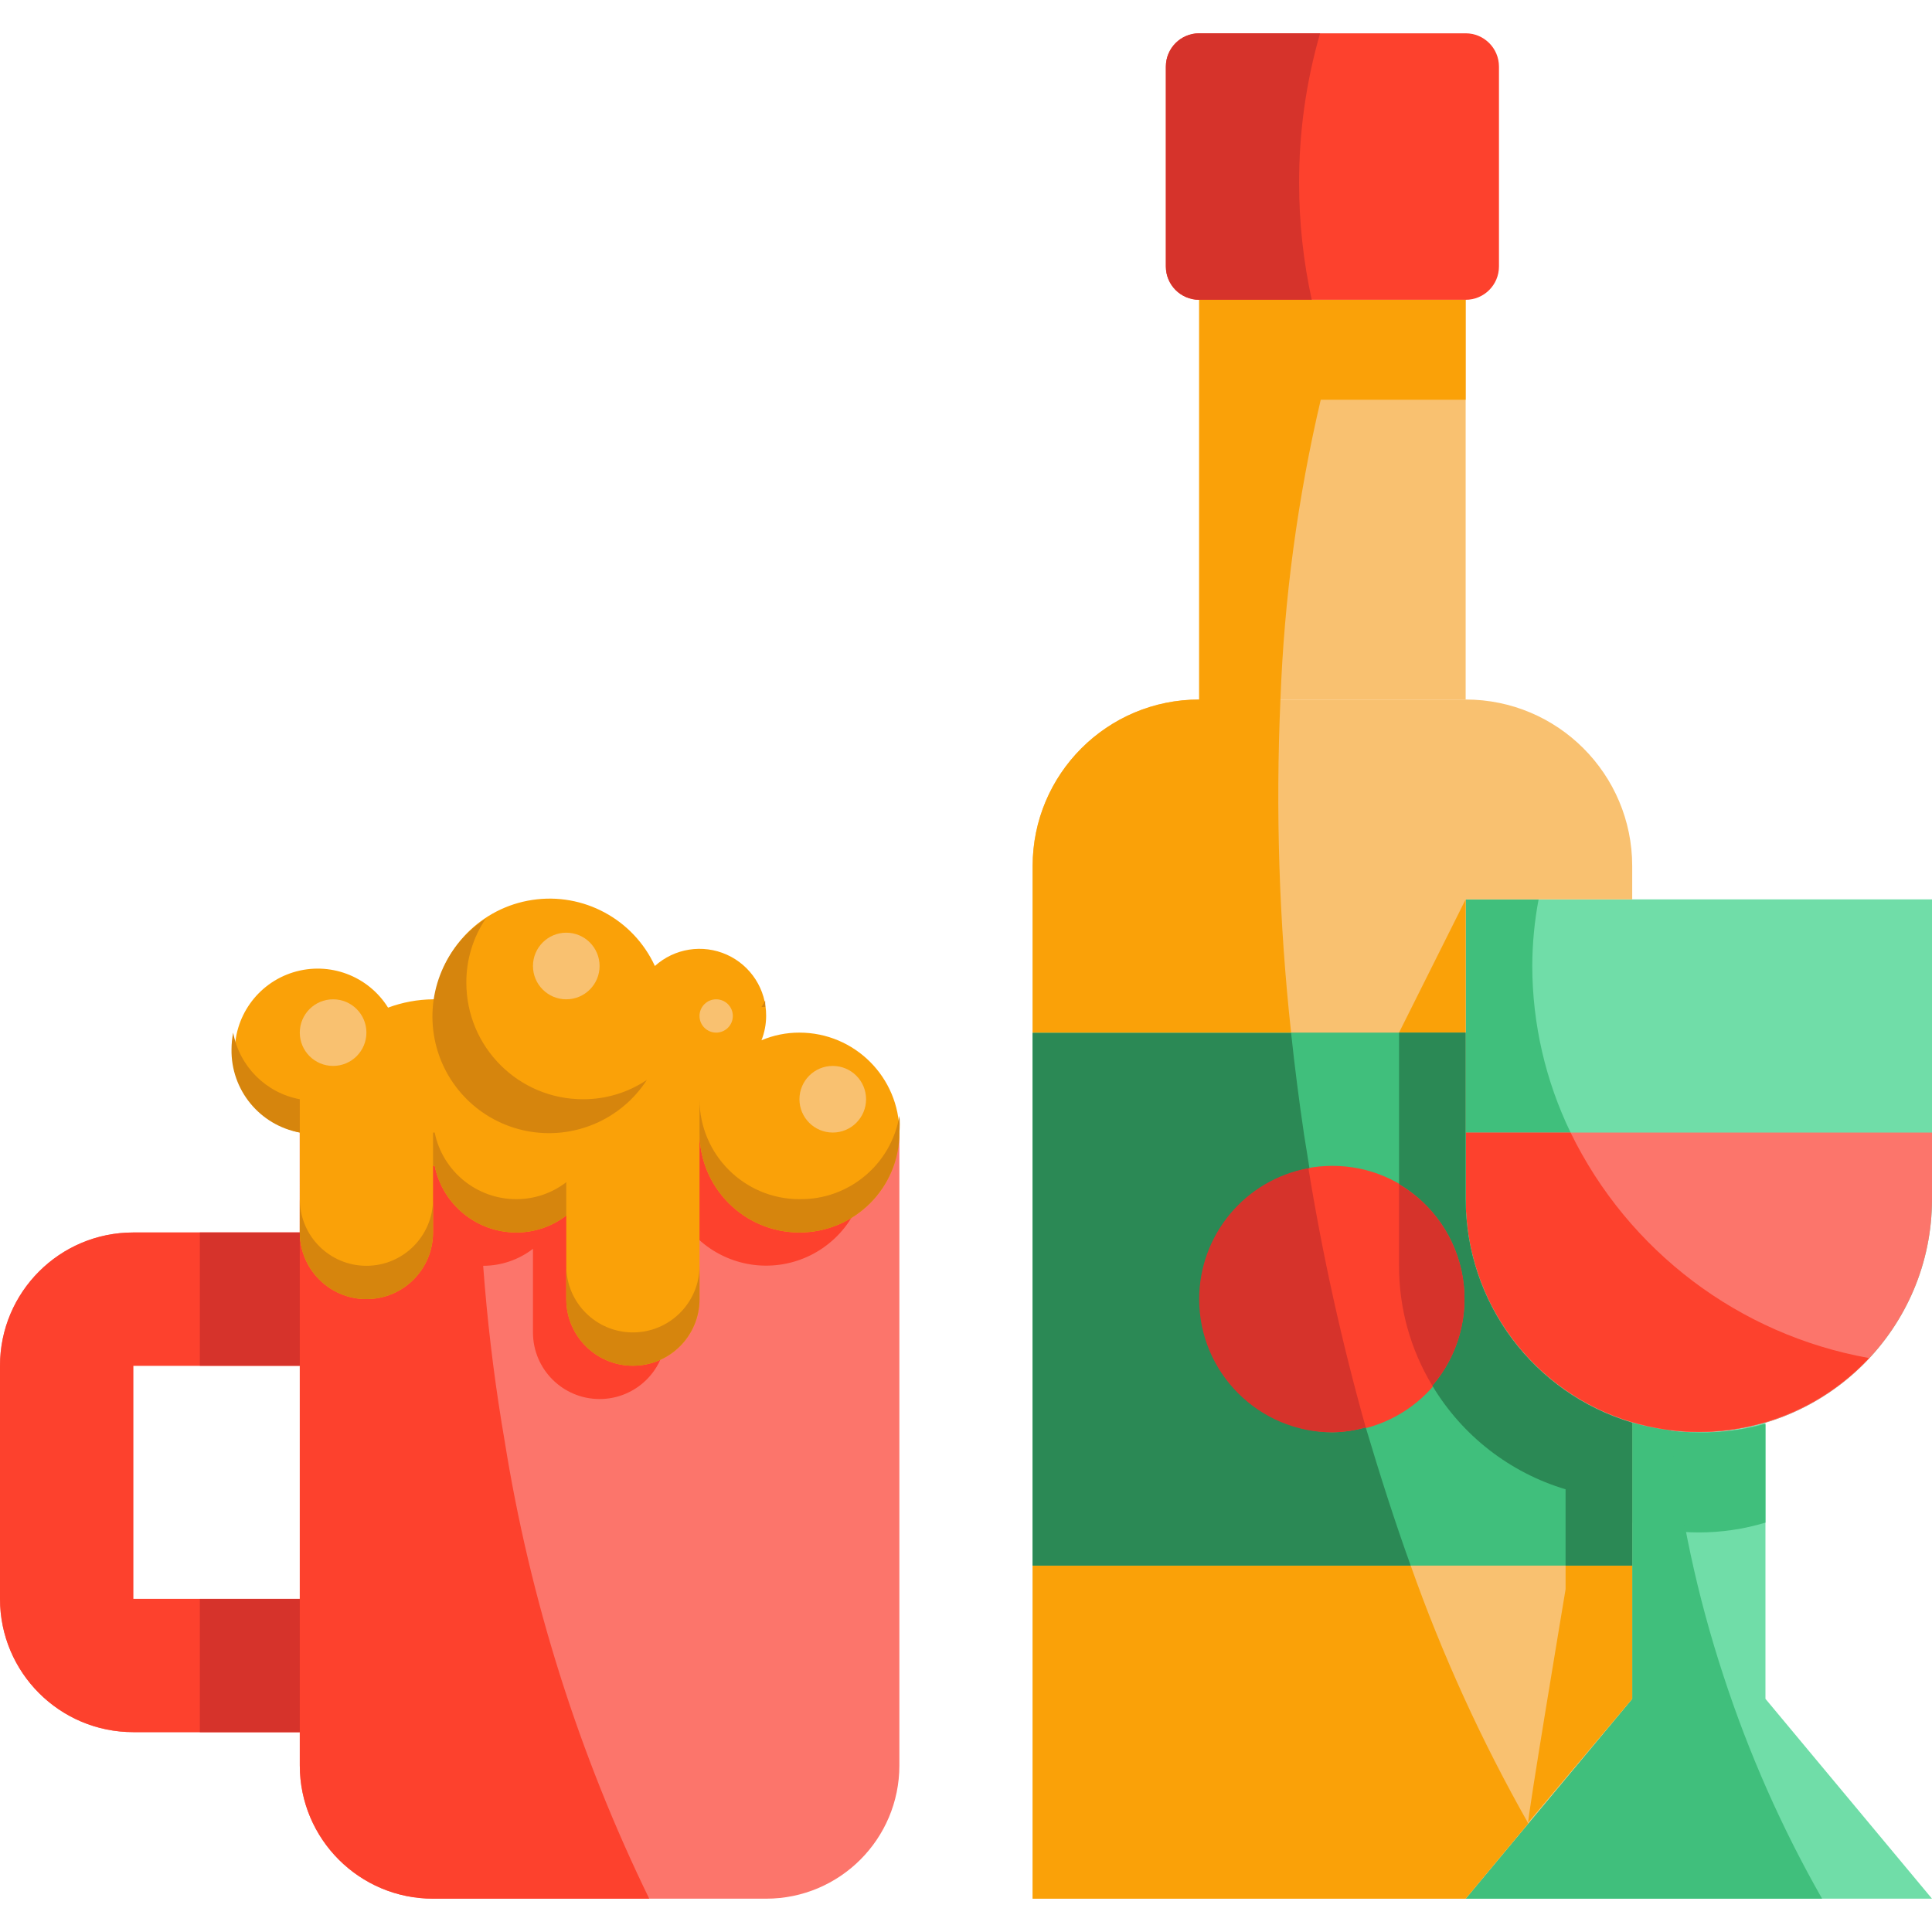 <svg height="464pt" viewBox="0 -8 464 464" width="464pt" xmlns="http://www.w3.org/2000/svg"><path d="m352 208h112v72c0 30.93-25.07 56-56 56s-56-25.07-56-56zm0 0" fill="#70dda8"/><path d="m352 264v16c0 30.93 25.07 56 56 56s56-25.07 56-56v-16zm0 0" fill="#fc756b"/><path d="m424 400v-66.32c-10.441 3.113-21.559 3.113-32 0v66.32l-40 48h112zm0 0" fill="#70dda8"/><path d="m392 357.68c10.434 3.145 21.566 3.145 32 0v-23.602h-.559c-5.031 1.375-10.23 2.023-15.441 1.922-5.418.016-10.809-.766-16-2.32zm0 0" fill="#40bf7c"/><path d="m413.922 394.48c-6.297-19.148-10.531-38.914-12.641-58.961-3.141-.359-6.242-.973-9.281-1.84v66.32l-40 48h85.602c-9.688-16.992-17.621-34.926-23.68-53.52zm0 0" fill="#40bf7c"/><path d="m368 224c.016-5.367.527-10.723 1.52-16h-17.52v56h25.199c-6.035-12.473-9.18-26.145-9.199-40zm0 0" fill="#40bf7c"/><path d="m377.199 264h-25.199v16c.047 22.965 14.109 43.574 35.477 51.992 21.367 8.414 45.707 2.934 61.402-13.832-31.172-5.566-57.809-25.695-71.68-54.16zm0 0" fill="#fd412d"/><path d="m392 333.68c-23.738-7.078-40.008-28.91-40-53.68v-72h40v-8c0-22.09-17.91-40-40-40h-64c-22.09 0-40 17.91-40 40v248h104l40-48zm0 0" fill="#f9c170"/><path d="m288 64h64v96h-64zm0 0" fill="#f9c170"/><path d="m288 0h64c4.418 0 8 3.582 8 8v48c0 4.418-3.582 8-8 8h-64c-4.418 0-8-3.582-8-8v-48c0-4.418 3.582-8 8-8zm0 0" fill="#fd412d"/><path d="m392 333.68c-23.738-7.078-40.008-28.91-40-53.68v-40h-104v128h144zm0 0" fill="#40bf7c"/><path d="m352 304c0 17.672-14.328 32-32 32s-32-14.328-32-32 14.328-32 32-32 32 14.328 32 32zm0 0" fill="#fd412d"/><path d="m312 36c-.031-12.18 1.664-24.301 5.039-36h-29.039c-4.418 0-8 3.582-8 8v48c0 4.418 3.582 8 8 8h27.039c-2.016-9.195-3.035-18.586-3.039-28zm0 0" fill="#d6332b"/><path d="m248 368v80h104l15.039-18.078c-11.211-19.773-20.66-40.492-28.238-61.922zm0 0" fill="#faa108"/><path d="m328 334.801c-2.602.746-5.293 1.148-8 1.199-16.434-.219-30.031-12.852-31.453-29.223-1.426-16.375 9.785-31.164 25.934-34.219-.402-2.719-.879-5.359-1.281-8-1.227-8.266-2.266-16.426-3.121-24.48h-62.078v127.922h90.801c-3.84-10.641-7.359-21.68-10.801-33.199zm0 0" fill="#2b8955"/><path d="m288 304c0 17.672 14.328 32 32 32 2.707-.051 5.398-.453 8-1.199-5.758-20.473-10.352-41.25-13.762-62.242-15.184 2.781-26.219 16.004-26.238 31.441zm0 0" fill="#d6332b"/><path d="m324.16 64h-36.16v96c-22.09 0-40 17.91-40 40v40h62.078c-2.887-26.562-3.742-53.309-2.559-80 .895-24.258 4.137-48.367 9.68-72h34.801v-24zm0 0" fill="#faa108"/><path d="m336 240h16v-32zm0 0" fill="#faa108"/><path d="m376 373.68s-9.359 56-8.961 56l24.961-29.68v-32h-16zm0 0" fill="#faa108"/><path d="m336 276.398c8.152 4.816 13.75 12.996 15.297 22.336 1.543 9.34-1.129 18.883-7.297 26.066 7.188 11.996 18.602 20.871 32 24.879v18.32h16v-34.32c-23.738-7.078-40.008-28.91-40-53.68v-40h-16zm0 0" fill="#2b8955"/><path d="m336 296c-.023 10.152 2.742 20.113 8 28.801 6.168-7.184 8.84-16.727 7.297-26.066-1.547-9.34-7.145-17.52-15.297-22.336zm0 0" fill="#d6332b"/><path d="m72 264v24h-40c-17.672 0-32 14.328-32 32v56c0 17.672 14.328 32 32 32h40v8c0 17.672 14.328 32 32 32h80c17.672 0 32-14.328 32-32v-152zm0 112h-40v-56h40zm0 0" fill="#fc756b"/><path d="m121.199 338.078c-4.215-24.465-6.332-49.25-6.32-74.078h-42.879v24h-40c-17.672 0-32 14.328-32 32v56c0 17.672 14.328 32 32 32h40v8c0 17.672 14.328 32 32 32h51.922c-16.93-34.73-28.629-71.77-34.723-109.922zm-49.199 37.922h-40v-56h40zm0-88h-8v8c0 8.836 7.164 16 16 16s16-7.164 16-16v-16h.398c1.902 9.312 10.098 16 19.602 16 4.34.008 8.562-1.43 12-4.078v20.078c0 8.836 7.164 16 16 16s16-7.164 16-16v-40c.016 9.543 5.684 18.172 14.438 21.977 8.754 3.805 18.93 2.059 25.914-4.445 6.988-6.504 9.457-16.527 6.289-25.531h-134.641zm0 0" fill="#fd412d"/><path d="m48 288h24v32h-24zm0 0" fill="#d6332b"/><path d="m48 376h24v32h-24zm0 0" fill="#d6332b"/><path d="m192 240c-3.133-.008-6.234.617-9.121 1.84.734-1.859 1.117-3.84 1.121-5.84.047-6.344-3.656-12.117-9.445-14.719-5.789-2.598-12.566-1.531-17.273 2.719-5.191-11.254-17.195-17.723-29.445-15.867-12.254 1.852-21.809 11.582-23.438 23.867h-.398c-3.688.039-7.344.715-10.801 2-4.785-7.668-14.137-11.148-22.773-8.484-8.637 2.668-14.395 10.816-14.027 19.848.371 9.031 6.777 16.684 15.602 18.637v24c0 8.836 7.164 16 16 16s16-7.164 16-16v-16h.398c1.902 9.312 10.098 16 19.602 16 4.34.008 8.562-1.43 12-4.078v20.078c0 8.836 7.164 16 16 16s16-7.164 16-16v-40c0 13.254 10.746 24 24 24s24-10.746 24-24-10.746-24-24-24zm0 0" fill="#faa108"/><path d="m208 256c0 4.418-3.582 8-8 8s-8-3.582-8-8 3.582-8 8-8 8 3.582 8 8zm0 0" fill="#f9c170"/><path d="m144 224c0 4.418-3.582 8-8 8s-8-3.582-8-8 3.582-8 8-8 8 3.582 8 8zm0 0" fill="#f9c170"/><path d="m88 240c0 4.418-3.582 8-8 8s-8-3.582-8-8 3.582-8 8-8 8 3.582 8 8zm0 0" fill="#f9c170"/><path d="m176 236c0 2.211-1.789 4-4 4s-4-1.789-4-4 1.789-4 4-4 4 1.789 4 4zm0 0" fill="#f9c170"/><g fill="#d6850d"><path d="m140 256c-15.465 0-28-12.535-28-28-.023-5.469 1.594-10.82 4.641-15.359-9.59 6.207-14.449 17.617-12.273 28.836 2.172 11.215 10.941 19.984 22.156 22.156 11.219 2.176 22.629-2.684 28.836-12.273-4.539 3.047-9.891 4.664-15.359 4.641zm0 0"/><path d="m182.879 233.84h.883c.027-.508.027-1.012 0-1.52-.27.52-.562 1.027-.883 1.52zm0 0"/><path d="m88 296c-8.836 0-16-7.164-16-16v8c0 8.836 7.164 16 16 16s16-7.164 16-16v-8c0 8.836-7.164 16-16 16zm0 0"/><path d="m72 256c-8.129-1.516-14.484-7.871-16-16-.258 1.316-.391 2.656-.398 4-.16 9.781 6.777 18.242 16.398 20zm0 0"/><path d="m192 280c-13.254 0-24-10.746-24-24v8c0 13.254 10.746 24 24 24s24-10.746 24-24c.121-1.332.121-2.668 0-4-1.973 11.672-12.16 20.164-24 20zm0 0"/><path d="m152 312c-8.836 0-16-7.164-16-16v8c0 8.836 7.164 16 16 16s16-7.164 16-16v-8c0 8.836-7.164 16-16 16zm0 0"/><path d="m136 275.922c-3.438 2.648-7.66 4.086-12 4.078-9.504 0-17.699-6.688-19.602-16h-.398v8h.398c1.902 9.312 10.098 16 19.602 16 4.34.008 8.562-1.43 12-4.078zm0 0"/></g></svg>